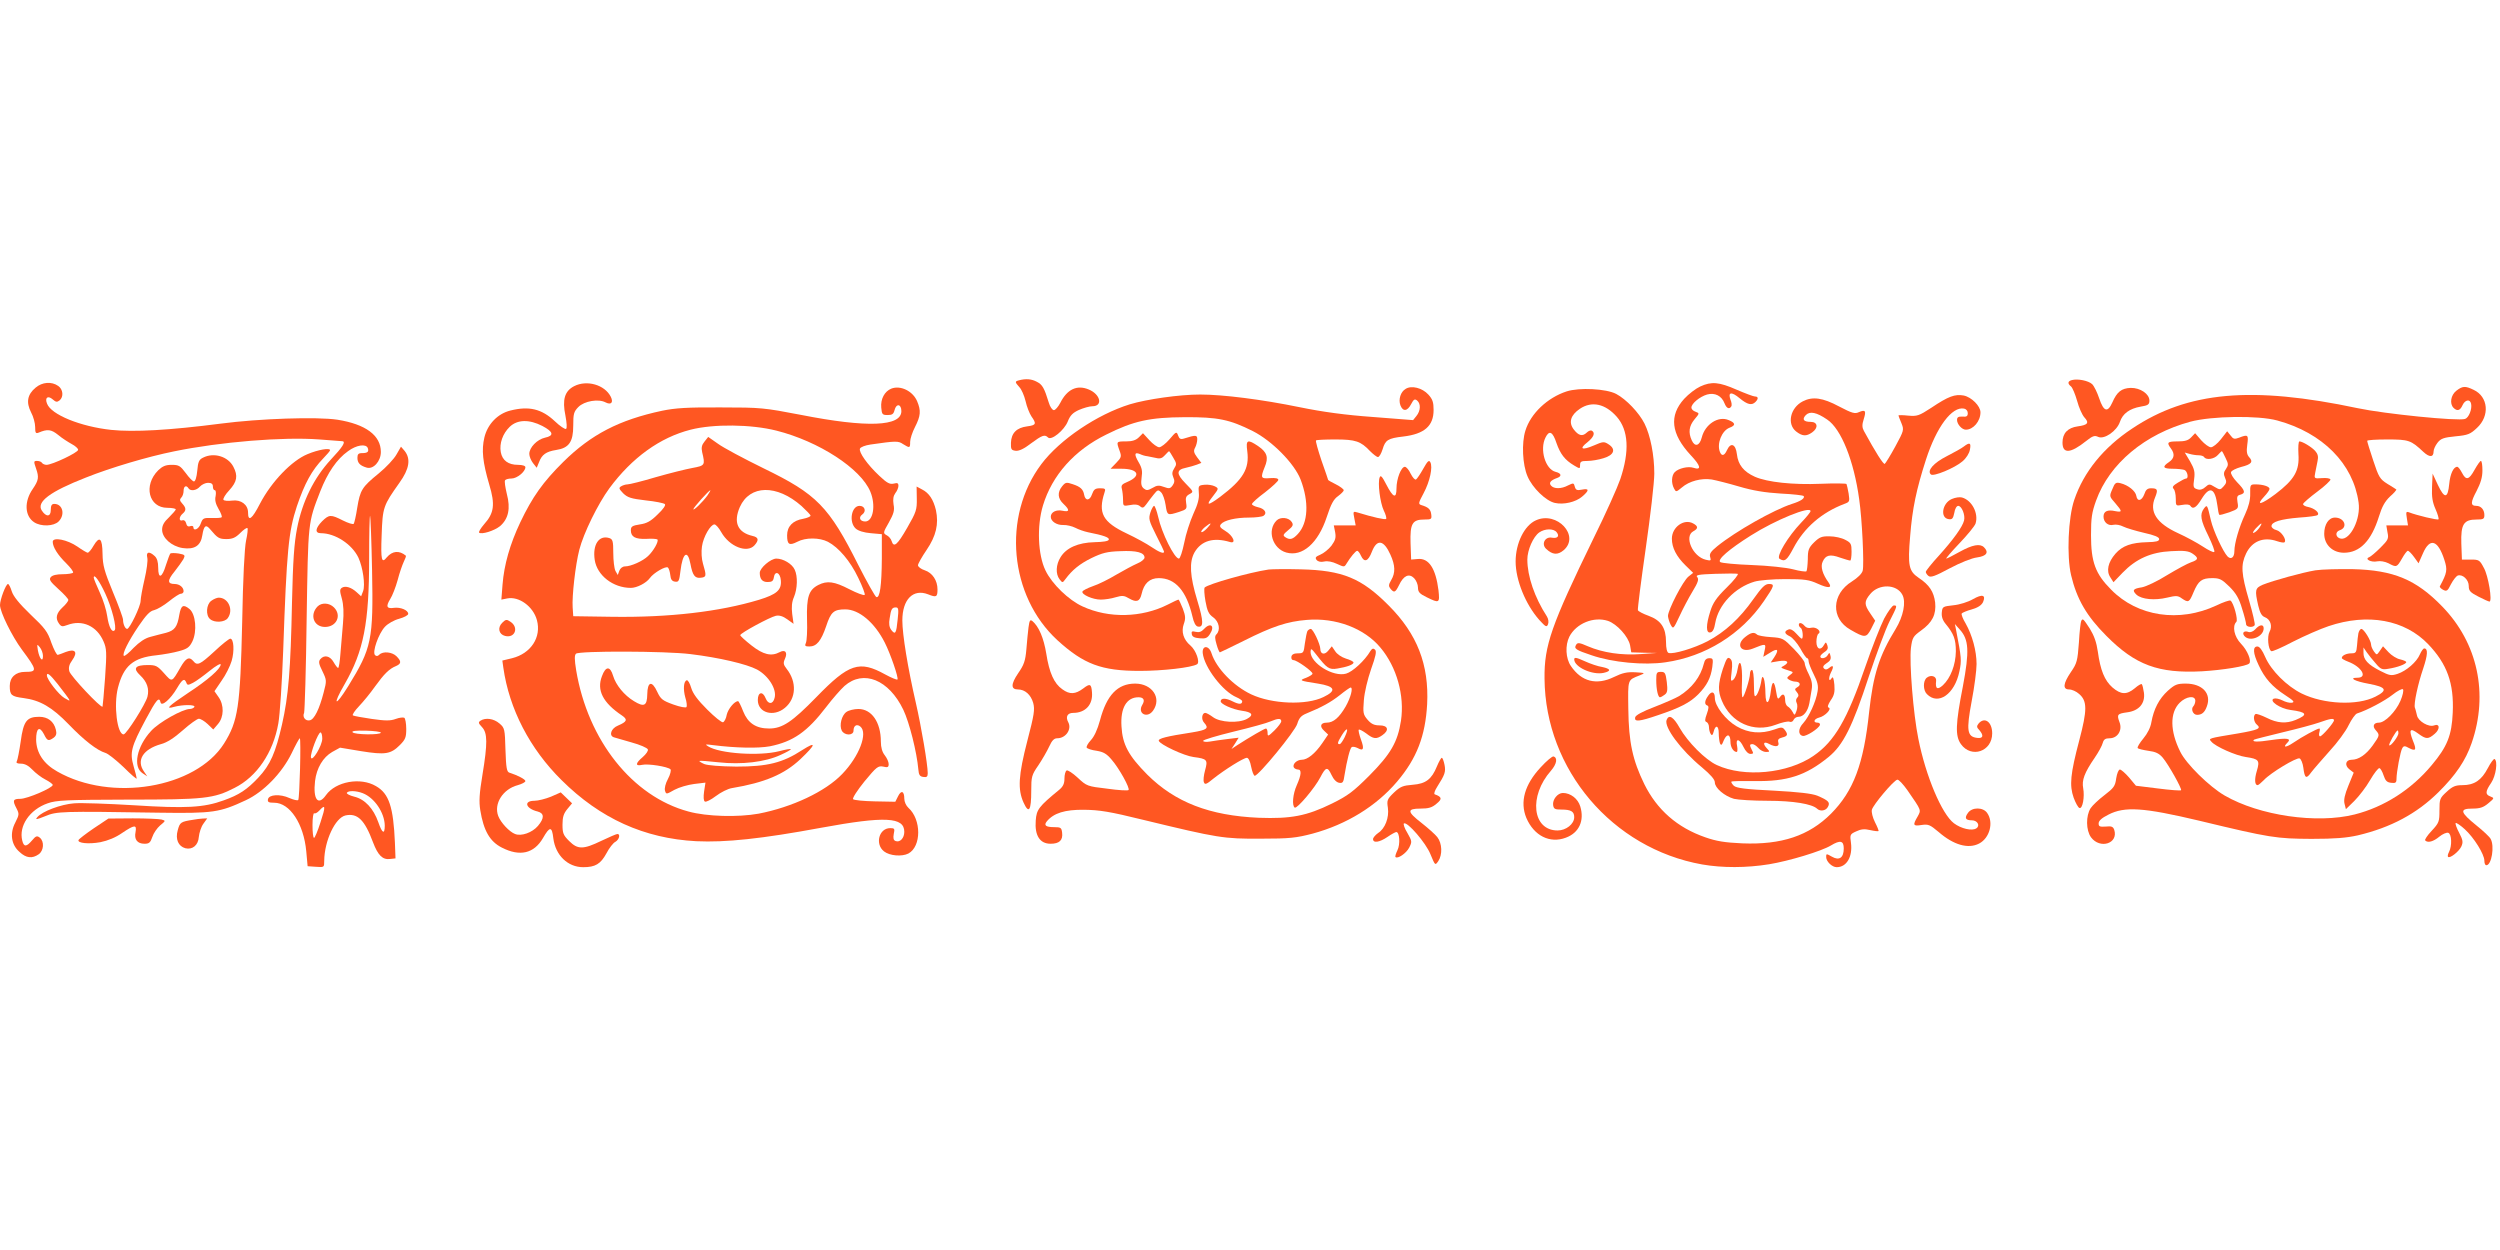 <?xml version="1.0" standalone="no"?>
<!DOCTYPE svg PUBLIC "-//W3C//DTD SVG 20010904//EN"
 "http://www.w3.org/TR/2001/REC-SVG-20010904/DTD/svg10.dtd">
<svg version="1.0" xmlns="http://www.w3.org/2000/svg"
 width="1280pt" height="640pt" viewBox="0 0 1280 640"
 preserveAspectRatio="xMidYMid meet">
<g transform="translate(0,640) scale(0.1,-0.1)"
fill="#ff5722" stroke="none">
<path d="M5218 4453 c-23 -6 -22 -9 1 -35 11 -11 25 -43 32 -72 6 -28 20 -63
30 -78 27 -38 24 -45 -22 -51 -54 -7 -81 -34 -83 -84 -1 -34 2 -38 24 -41 17
-2 43 10 79 38 57 42 70 47 87 30 17 -17 83 37 101 82 12 31 26 45 57 59 23
10 54 19 69 19 55 0 42 61 -19 86 -60 25 -110 1 -145 -68 -11 -21 -26 -38 -33
-38 -8 0 -20 17 -26 38 -23 75 -33 93 -61 107 -27 15 -57 17 -91 8z"/>
<path d="M10608 4454 c-22 -6 -23 -18 -4 -33 7 -6 21 -39 31 -74 9 -34 26 -72
37 -84 26 -28 18 -39 -34 -46 -51 -7 -78 -35 -78 -83 0 -59 41 -56 121 8 33
26 43 30 62 21 31 -14 95 30 111 77 14 42 49 68 106 78 38 6 45 11 45 31 0 34
-47 66 -96 65 -47 -2 -70 -20 -94 -75 -24 -53 -44 -47 -67 21 -10 30 -26 63
-36 73 -19 18 -74 29 -104 21z"/>
<path d="M182 4415 c-42 -35 -49 -75 -23 -126 12 -22 21 -56 21 -75 0 -31 3
-35 18 -29 45 19 64 17 100 -12 20 -17 52 -37 70 -47 17 -9 32 -22 32 -29 0
-14 -133 -77 -162 -77 -9 0 -20 5 -23 10 -3 6 -15 10 -25 10 -18 0 -18 -2 -5
-40 15 -43 13 -59 -17 -103 -45 -64 -42 -139 7 -171 35 -23 100 -21 125 4 35
35 21 90 -22 90 -13 0 -18 -8 -18 -31 0 -36 -24 -37 -46 -3 -29 44 42 97 226
169 128 51 317 107 451 134 239 49 559 75 744 61 61 -5 113 -9 118 -9 19 -2 2
-29 -59 -94 -87 -94 -146 -214 -173 -352 -15 -77 -21 -164 -26 -380 -7 -346
-18 -478 -51 -624 -33 -145 -60 -207 -121 -272 -58 -62 -99 -89 -178 -117
-102 -37 -193 -42 -458 -25 -133 8 -271 13 -307 10 -68 -5 -164 -41 -189 -71
-12 -14 -5 -13 40 5 60 25 78 26 584 18 276 -4 309 1 444 64 90 42 184 138
234 240 20 42 39 77 42 77 7 0 -1 -309 -8 -316 -4 -4 -24 1 -45 10 -48 22
-105 18 -110 -6 -3 -15 4 -18 32 -18 80 0 151 -108 164 -248 l7 -77 43 -3 c42
-3 42 -3 42 30 1 103 56 221 109 233 61 13 98 -22 141 -138 25 -66 49 -90 87
-85 l28 3 -3 80 c-8 183 -30 252 -97 290 -79 47 -206 24 -256 -46 -40 -57 -67
-23 -56 72 8 67 41 122 88 149 l40 22 108 -18 c124 -20 152 -15 198 31 29 29
33 40 33 83 0 28 -5 54 -10 57 -6 3 -25 1 -44 -6 -27 -10 -52 -10 -122 0 -48
7 -92 15 -97 18 -5 3 9 24 31 47 21 22 59 68 82 101 47 65 73 91 108 105 27
12 28 24 2 50 -22 22 -69 27 -88 8 -8 -8 -15 -9 -22 -2 -15 15 18 110 51 145
15 16 46 34 73 41 25 7 46 18 46 25 0 19 -39 35 -72 31 -38 -6 -44 6 -20 45
11 17 28 61 38 97 9 36 24 78 31 93 8 16 13 30 11 32 -34 28 -69 25 -98 -9
-26 -33 -31 -14 -26 113 5 144 8 152 91 269 51 71 59 122 27 163 l-19 22 -23
-40 c-12 -22 -53 -66 -91 -97 -86 -70 -95 -85 -110 -176 -6 -41 -15 -78 -18
-82 -4 -4 -29 4 -55 17 -63 32 -71 31 -107 -4 -35 -36 -38 -61 -6 -61 73 0
159 -56 192 -125 23 -50 36 -140 24 -172 l-10 -26 -22 20 c-28 26 -58 35 -76
24 -12 -8 -12 -16 -1 -55 9 -32 11 -73 6 -129 -4 -45 -10 -115 -13 -154 -3
-40 -8 -73 -12 -73 -3 0 -14 14 -23 30 -18 32 -48 39 -68 15 -10 -12 -8 -24
11 -62 22 -46 22 -48 6 -109 -22 -85 -48 -138 -71 -142 -22 -5 -39 17 -29 38
3 8 10 224 13 480 8 504 6 490 70 655 37 94 84 164 142 205 43 32 92 39 101
16 7 -19 -1 -26 -30 -26 -18 0 -23 -6 -23 -24 0 -26 13 -40 47 -50 34 -11 73
32 73 80 0 85 -78 142 -222 165 -105 16 -400 6 -598 -20 -263 -34 -445 -44
-561 -32 -157 17 -307 78 -328 134 -13 31 4 44 29 22 16 -14 22 -15 35 -5 22
18 18 57 -7 74 -34 24 -82 20 -116 -9z m1723 -936 c7 -356 -2 -397 -122 -592
-68 -110 -83 -101 -18 11 97 169 125 312 125 642 0 123 2 221 5 219 2 -3 7
-129 10 -280z m45 -830 c0 -13 -138 -11 -145 2 -5 7 18 9 69 8 42 -1 76 -6 76
-10z m-300 -31 c0 -35 -53 -123 -58 -96 -4 20 37 128 49 128 5 0 9 -14 9 -32z
m207 -279 c60 -23 112 -100 113 -166 0 -47 -13 -41 -33 17 -25 71 -69 118
-123 131 -24 6 -41 15 -38 20 7 12 47 11 81 -2z m-216 -149 c-14 -44 -29 -80
-33 -80 -5 0 -8 30 -8 66 0 36 4 63 9 60 4 -3 16 3 26 14 32 35 33 22 6 -60z"/>
<path d="M2940 4423 c-49 -25 -62 -69 -45 -151 7 -38 9 -65 3 -68 -5 -3 -31
14 -57 39 -68 64 -133 79 -228 55 -65 -16 -117 -70 -133 -138 -15 -64 -9 -125
25 -241 31 -103 25 -146 -27 -204 -17 -20 -28 -38 -25 -42 12 -11 77 9 107 33
43 37 55 90 35 165 -8 34 -13 65 -9 70 3 5 18 9 33 9 28 0 71 35 71 58 0 7
-15 12 -38 12 -49 0 -80 22 -88 65 -8 45 10 95 46 130 39 37 99 39 167 4 57
-30 61 -50 13 -60 -40 -9 -80 -50 -80 -83 0 -13 9 -34 19 -47 l19 -24 12 29
c14 38 36 54 87 62 66 10 88 41 88 125 0 61 3 71 26 95 31 31 103 43 139 24
29 -15 42 -1 27 29 -31 61 -122 87 -187 54z"/>
<path d="M8705 4421 c-22 -10 -59 -38 -82 -63 -78 -86 -68 -179 33 -288 53
-56 57 -79 14 -65 -27 9 -76 -3 -95 -22 -17 -17 -19 -56 -4 -84 10 -19 11 -19
40 5 38 33 100 49 153 41 22 -4 86 -20 140 -36 71 -21 132 -31 213 -36 63 -3
116 -9 118 -13 7 -11 -15 -26 -60 -40 -93 -30 -288 -140 -383 -217 -33 -27
-41 -39 -36 -55 6 -19 3 -20 -22 -14 -68 16 -113 120 -64 146 26 14 25 26 -1
40 -47 26 -109 -19 -109 -78 0 -46 23 -91 70 -137 l39 -38 -24 -19 c-28 -22
-105 -171 -105 -202 1 -11 7 -32 14 -45 13 -23 14 -22 45 44 17 37 47 94 67
127 28 46 33 62 24 73 -10 11 5 14 92 17 57 2 108 2 115 0 6 -2 -19 -34 -56
-70 -53 -52 -71 -79 -84 -121 -23 -71 -23 -114 0 -109 12 2 20 17 25 48 16 93
100 182 201 212 24 7 93 13 157 13 100 0 122 -3 168 -24 55 -25 75 -22 54 7
-31 43 -42 81 -30 106 15 34 37 40 89 21 24 -8 47 -15 52 -15 4 0 7 20 7 45 0
40 -3 46 -32 61 -18 10 -54 18 -80 18 -41 1 -52 -4 -80 -31 -28 -28 -32 -39
-32 -87 -1 -30 -4 -57 -7 -61 -4 -3 -35 1 -68 10 -35 9 -128 19 -211 22 -82 3
-155 10 -162 15 -18 12 45 66 156 136 126 80 306 153 306 125 0 -5 -22 -32
-48 -59 -67 -70 -129 -173 -111 -185 27 -17 38 -8 71 54 55 105 145 183 261
227 27 10 28 12 22 53 -4 23 -9 45 -11 49 -2 3 -62 4 -132 1 -142 -6 -273 8
-337 36 -58 26 -86 62 -92 115 -6 53 -32 63 -51 21 -13 -29 -27 -32 -36 -9
-17 43 10 109 49 124 33 12 31 25 -4 39 -53 23 -121 -21 -138 -89 -11 -43 -35
-50 -51 -15 -19 41 -14 74 14 108 26 31 26 31 5 39 -12 4 -21 13 -21 21 0 21
43 56 80 67 40 11 75 -6 90 -46 10 -25 24 -31 34 -15 4 5 2 21 -4 35 -14 39 5
42 47 7 40 -33 62 -38 81 -19 16 16 15 28 -3 28 -7 0 -50 16 -94 35 -89 39
-128 43 -186 16z"/>
<path d="M4563 4410 c-34 -14 -55 -53 -51 -97 3 -35 6 -38 33 -38 23 0 30 5
35 25 9 36 35 32 35 -5 0 -79 -175 -86 -515 -19 -188 36 -203 38 -410 38 -171
1 -232 -3 -300 -17 -220 -47 -363 -121 -506 -262 -104 -103 -158 -179 -220
-309 -53 -112 -83 -217 -91 -319 l-6 -77 30 6 c60 12 133 -41 152 -111 24 -88
-31 -171 -127 -195 l-50 -12 5 -36 c30 -212 136 -416 298 -576 198 -197 424
-299 690 -313 149 -7 333 12 640 69 327 60 425 55 425 -21 0 -32 -22 -56 -45
-47 -10 4 -13 14 -9 36 6 27 4 30 -18 30 -58 0 -79 -82 -32 -119 29 -23 92
-28 125 -11 67 36 67 174 0 234 -12 11 -21 31 -21 47 0 39 -16 45 -32 12 l-14
-28 -104 2 c-57 1 -107 6 -112 11 -5 5 21 45 58 91 62 75 70 81 96 76 23 -6
28 -3 28 13 0 11 -9 31 -20 45 -13 16 -20 40 -20 70 0 99 -47 167 -115 167
-22 0 -50 -7 -61 -15 -25 -17 -38 -69 -24 -96 14 -26 60 -26 60 0 0 26 17 36
35 21 40 -33 -6 -153 -93 -243 -86 -90 -257 -170 -428 -203 -105 -19 -265 -15
-359 11 -287 77 -515 364 -575 723 -9 56 -9 77 -1 85 15 15 459 14 586 -2 148
-18 288 -51 341 -79 59 -32 102 -101 90 -145 -8 -34 -33 -35 -46 -2 -15 38
-40 32 -40 -9 0 -66 81 -89 139 -40 58 48 61 133 9 199 -17 22 -19 30 -9 52
15 33 1 49 -27 34 -43 -23 -84 -13 -144 34 -32 25 -58 49 -58 53 1 11 151 92
182 99 18 4 37 -2 59 -18 l32 -23 -7 51 c-4 35 -2 61 9 86 18 43 20 106 4 140
-13 30 -59 57 -94 57 -29 0 -85 -48 -85 -73 0 -32 13 -47 40 -47 22 0 29 5 32
23 5 37 33 27 36 -15 4 -49 -21 -71 -112 -99 -202 -61 -459 -91 -751 -87
l-200 3 -3 45 c-4 57 14 217 34 295 22 86 96 236 154 315 116 157 259 260 416
300 117 30 310 28 440 -5 217 -55 431 -194 480 -312 29 -69 15 -153 -26 -153
-27 0 -36 21 -15 36 22 16 13 44 -14 44 -42 0 -56 -83 -20 -116 13 -12 42 -21
78 -24 l56 -5 0 -125 c-1 -138 -10 -203 -28 -197 -6 2 -47 75 -92 163 -151
301 -213 364 -485 496 -102 50 -207 106 -234 126 l-50 35 -19 -24 c-14 -17
-17 -31 -12 -54 16 -67 15 -69 -50 -81 -33 -6 -117 -27 -187 -47 -70 -21 -135
-37 -145 -37 -10 0 -25 -5 -33 -10 -13 -8 -11 -13 11 -36 23 -22 40 -27 115
-36 49 -5 93 -14 98 -19 6 -5 -8 -26 -37 -53 -35 -35 -56 -46 -91 -51 -39 -6
-46 -11 -46 -30 0 -34 23 -46 79 -44 28 2 53 0 57 -3 8 -9 -20 -59 -48 -85
-27 -26 -88 -53 -118 -53 -12 0 -24 -9 -29 -22 l-8 -22 -12 21 c-6 12 -11 53
-11 92 0 61 -3 70 -20 76 -53 17 -87 -33 -75 -112 12 -79 94 -143 185 -143 31
0 79 25 97 50 19 27 83 64 93 54 5 -5 10 -22 12 -39 2 -22 9 -31 24 -33 19 -3
22 3 28 55 11 93 37 111 51 36 11 -59 23 -75 53 -71 29 3 30 9 11 73 -7 24 -9
59 -5 87 7 50 44 113 64 113 7 0 23 -18 35 -40 42 -74 132 -109 170 -67 24 27
21 41 -10 48 -77 18 -99 70 -65 148 51 114 189 117 316 5 25 -23 46 -45 46
-49 0 -5 -17 -12 -37 -16 -54 -9 -83 -39 -83 -85 0 -47 11 -54 52 -33 43 23
114 22 157 0 55 -29 114 -98 155 -184 22 -45 37 -85 33 -88 -4 -4 -39 9 -78
29 -77 40 -114 45 -159 22 -49 -25 -61 -61 -58 -177 2 -57 -1 -111 -6 -120 -7
-15 -3 -18 18 -18 37 0 60 28 86 104 24 73 39 86 98 86 70 0 150 -67 202 -170
29 -57 72 -182 65 -189 -3 -3 -32 9 -63 26 -132 73 -185 56 -352 -116 -124
-127 -174 -161 -242 -161 -68 0 -109 28 -133 88 -11 29 -23 52 -26 52 -19 0
-51 -40 -58 -69 -3 -19 -12 -36 -19 -39 -7 -2 -43 27 -81 65 -49 49 -73 81
-82 111 -7 24 -17 41 -23 39 -16 -5 -19 -46 -7 -89 7 -21 9 -43 6 -48 -3 -5
-32 0 -68 13 -55 20 -64 27 -82 65 -27 59 -50 53 -51 -13 -1 -59 -16 -67 -68
-35 -50 30 -93 83 -107 130 -15 51 -38 50 -57 -2 -28 -72 5 -136 102 -201 31
-21 27 -32 -20 -52 -35 -14 -48 -51 -21 -60 6 -2 47 -14 90 -26 44 -12 81 -28
84 -36 3 -7 -9 -24 -26 -39 -38 -32 -40 -48 -3 -40 30 7 131 -9 145 -23 4 -4
-1 -27 -13 -49 -13 -24 -19 -49 -15 -61 6 -19 7 -18 48 5 24 13 69 26 101 30
l58 7 -7 -45 c-4 -28 -3 -48 4 -52 5 -4 31 9 56 28 25 19 62 38 83 41 167 28
267 70 350 148 80 76 84 94 10 47 -101 -66 -179 -85 -338 -85 -84 1 -146 6
-164 13 -16 7 -27 14 -25 16 2 2 46 -1 98 -7 118 -13 239 1 318 38 31 14 54
27 52 29 -2 3 -29 -2 -59 -10 -102 -26 -305 -13 -365 25 -17 11 -14 11 25 6
119 -15 232 -17 292 -6 119 24 191 74 288 201 32 42 74 90 94 108 97 85 227
32 301 -122 31 -65 69 -216 77 -306 2 -28 8 -36 26 -38 17 -3 22 2 22 19 0 45
-33 239 -61 361 -41 178 -69 349 -69 421 0 108 55 164 132 134 42 -17 48 -14
48 25 0 46 -26 85 -65 98 -19 6 -35 18 -35 26 0 7 20 43 44 78 49 72 63 133
48 204 -13 54 -35 88 -71 106 l-28 15 1 -62 c1 -57 -3 -69 -49 -149 -51 -89
-69 -104 -80 -68 -3 11 -15 25 -26 30 -18 10 -18 13 12 65 25 45 30 62 24 92
-4 27 -1 44 9 58 9 11 16 28 16 38 0 13 -5 16 -24 11 -20 -5 -35 3 -74 40 -61
57 -106 121 -99 139 3 8 27 17 54 21 132 19 142 19 167 2 34 -21 36 -21 36 12
0 15 11 49 25 76 29 57 31 83 11 131 -22 53 -86 84 -133 65z m-941 -547 c-24
-33 -72 -80 -72 -70 0 8 80 97 87 97 2 0 -5 -12 -15 -27z m974 -635 c-7 -72
-12 -80 -33 -53 -10 14 -13 32 -8 59 7 48 12 56 32 56 13 0 15 -9 9 -62z"/>
<path d="M7197 4409 c-26 -15 -38 -54 -27 -84 13 -34 36 -31 55 6 13 25 19 28
31 18 19 -16 18 -52 -4 -79 l-17 -21 -205 16 c-141 10 -258 26 -375 50 -195
40 -394 65 -510 65 -107 0 -274 -24 -360 -50 -168 -52 -359 -181 -453 -306
-202 -268 -164 -676 82 -902 135 -123 226 -157 421 -157 119 0 266 17 294 34
16 10 -5 71 -34 96 -36 30 -48 71 -34 110 10 28 9 41 -5 79 -10 25 -20 46 -22
46 -3 0 -27 -11 -54 -25 -134 -68 -303 -72 -437 -10 -71 32 -157 115 -190 184
-39 80 -45 227 -13 333 47 155 161 283 324 363 140 70 223 88 401 89 171 1
231 -12 349 -71 99 -50 213 -166 245 -248 44 -115 39 -222 -14 -279 -26 -28
-41 -32 -65 -16 -13 9 -10 14 15 35 25 20 28 28 19 42 -15 24 -58 28 -78 8
-50 -50 -21 -144 50 -164 82 -23 163 48 207 182 22 67 35 91 58 107 16 12 29
25 29 30 0 5 -18 19 -40 30 -22 11 -40 21 -40 23 0 1 -15 46 -34 99 -18 54
-31 100 -28 103 3 3 48 5 99 5 103 0 130 -9 177 -59 17 -17 35 -31 41 -31 7 0
17 18 24 40 14 47 27 56 106 65 108 13 155 54 155 136 0 39 -5 55 -27 79 -31
34 -86 48 -116 29z"/>
<path d="M12576 4399 c-28 -22 -35 -66 -14 -87 19 -19 34 -14 46 13 13 29 39
33 44 8 6 -28 -12 -72 -31 -78 -37 -12 -413 26 -549 55 -543 115 -871 86
-1155 -104 -147 -97 -249 -223 -297 -366 -31 -91 -39 -287 -16 -385 29 -122
79 -209 181 -311 148 -149 266 -193 490 -181 104 6 228 26 241 40 13 13 -9 67
-42 101 -35 36 -46 90 -24 112 10 10 -14 99 -30 109 -4 3 -37 -8 -72 -25 -190
-89 -404 -57 -539 81 -81 81 -103 142 -103 279 0 88 4 116 26 177 68 189 250
341 483 404 108 29 347 33 445 6 232 -63 389 -222 416 -420 12 -83 -42 -192
-90 -185 -27 4 -33 34 -7 43 44 14 25 65 -24 65 -32 0 -55 -35 -55 -83 0 -56
43 -97 101 -97 81 0 140 60 179 185 16 52 31 78 57 103 20 17 34 34 32 36 -2
2 -23 15 -46 29 -38 24 -44 34 -72 119 -17 51 -31 96 -31 101 0 4 46 7 103 7
110 0 121 -4 184 -63 32 -30 53 -29 53 2 0 10 9 30 20 44 17 22 32 27 92 33
64 6 76 11 110 43 67 62 58 160 -17 195 -43 21 -57 20 -89 -5z"/>
<path d="M8021 4396 c-98 -32 -184 -113 -211 -201 -20 -63 -15 -174 11 -234
25 -59 94 -126 140 -136 45 -10 106 4 139 32 38 32 38 44 -1 36 -25 -5 -31 -2
-36 15 -5 20 -7 20 -34 7 -35 -19 -73 -19 -88 -1 -12 14 -2 27 32 39 25 9 21
24 -8 31 -53 13 -83 115 -52 176 19 39 37 30 56 -28 20 -57 43 -87 90 -115 30
-18 31 -18 31 2 0 18 6 21 38 21 20 0 57 6 82 14 54 16 65 46 26 71 -23 15
-28 15 -76 -6 -61 -26 -77 -18 -32 17 32 26 41 48 22 59 -6 3 -17 -1 -26 -10
-22 -21 -42 -16 -67 17 -27 36 -15 73 32 105 61 41 130 26 189 -41 60 -69 66
-176 18 -319 -14 -41 -75 -178 -137 -303 -217 -446 -253 -549 -251 -719 4
-465 347 -869 807 -951 103 -18 226 -18 343 1 103 17 268 67 316 96 48 29 66
25 66 -15 0 -48 -23 -64 -61 -42 -28 16 -29 16 -29 -2 0 -23 30 -52 54 -52 51
0 82 54 73 124 -6 42 -5 45 26 59 25 12 43 14 72 7 22 -5 41 -7 43 -5 2 1 -6
22 -18 45 -12 24 -19 52 -16 64 6 25 111 150 130 154 7 2 30 -23 52 -54 73
-106 71 -100 52 -135 -26 -44 -23 -50 20 -43 35 5 43 2 88 -36 76 -66 151 -88
207 -59 54 28 76 108 41 157 -21 30 -77 30 -98 0 -19 -26 -13 -38 20 -38 28 0
44 -27 23 -41 -22 -15 -78 -2 -115 26 -62 47 -144 241 -182 432 -26 127 -47
389 -38 466 7 52 11 59 51 88 59 42 79 83 73 144 -7 55 -29 90 -85 127 -50 34
-56 62 -43 213 11 141 32 240 81 392 54 167 133 273 195 261 11 -2 19 -12 19
-23 0 -16 -6 -20 -27 -18 -21 1 -28 -3 -28 -17 0 -22 25 -50 45 -50 38 0 75
43 75 89 0 32 -46 78 -86 86 -45 8 -78 -4 -166 -63 -63 -41 -72 -44 -118 -40
-27 3 -50 3 -50 1 0 -2 7 -20 15 -39 14 -35 14 -37 -31 -120 -25 -46 -50 -86
-54 -89 -7 -4 -47 59 -107 169 -9 17 -10 31 -1 59 14 44 9 51 -24 37 -21 -10
-35 -6 -102 29 -84 45 -136 52 -186 26 -64 -33 -82 -116 -34 -154 32 -25 52
-26 82 -5 33 23 29 54 -7 54 -37 0 -46 13 -25 35 21 21 55 14 109 -23 72 -48
137 -211 164 -408 15 -102 26 -334 18 -366 -4 -15 -25 -36 -55 -55 -105 -65
-109 -190 -8 -247 74 -43 82 -42 106 4 l21 42 -25 37 c-32 46 -32 62 0 100 44
53 135 51 164 -4 20 -37 5 -111 -34 -175 -85 -138 -115 -234 -136 -425 -28
-267 -80 -405 -195 -521 -113 -113 -253 -160 -454 -152 -90 4 -133 11 -190 31
-144 50 -247 141 -312 272 -60 123 -80 215 -82 384 -2 156 -5 148 58 173 30
12 30 13 -23 16 -41 2 -65 -3 -108 -24 -90 -44 -167 -24 -221 56 -27 39 -30
106 -8 150 35 68 125 105 198 81 46 -16 104 -80 113 -125 l6 -36 67 -2 66 -1
-85 -6 c-98 -7 -193 7 -270 40 -43 19 -53 20 -60 8 -13 -20 -2 -27 79 -54 107
-37 270 -52 378 -36 204 29 388 143 504 313 54 79 57 88 26 88 -20 0 -36 -16
-80 -78 -69 -98 -145 -168 -234 -215 -69 -36 -176 -68 -200 -60 -8 3 -13 24
-13 56 0 73 -26 111 -89 134 -28 10 -53 23 -55 29 -2 6 16 148 40 315 24 167
44 340 44 384 0 95 -20 196 -50 256 -28 56 -94 125 -145 152 -51 27 -189 34
-254 13z"/>
<path d="M5988 4151 c-19 -22 -43 -41 -53 -41 -9 0 -32 16 -50 36 l-33 36 -21
-21 c-15 -15 -34 -21 -66 -21 -50 0 -50 0 -33 -47 11 -30 10 -35 -17 -63 l-29
-30 56 0 c86 0 103 -36 31 -67 -29 -12 -34 -18 -29 -36 3 -12 6 -37 6 -56 0
-33 1 -33 36 -27 23 5 41 3 51 -6 13 -11 18 -9 32 10 9 13 26 35 38 50 20 25
23 26 38 11 9 -9 19 -38 23 -65 8 -54 9 -54 69 -35 39 13 41 15 36 46 -4 27
-1 35 17 45 22 12 22 12 -20 55 -48 49 -48 70 2 80 18 4 43 11 56 16 l23 9
-22 29 c-17 23 -19 33 -10 49 6 11 11 31 11 43 0 22 -7 23 -67 4 -18 -6 -25
-2 -31 15 -8 22 -10 21 -44 -19z m19 -94 c18 -30 18 -35 5 -55 -11 -17 -12
-28 -5 -45 8 -17 7 -28 -3 -42 -12 -17 -18 -18 -45 -8 -24 9 -35 9 -58 -5 -25
-14 -31 -14 -45 -3 -13 11 -15 24 -11 56 5 32 2 49 -15 78 -24 41 -22 54 7 42
10 -5 27 -10 38 -11 11 -2 31 -6 45 -9 19 -5 31 -1 44 14 11 12 20 21 22 21 1
0 11 -15 21 -33z"/>
<path d="M11371 4151 c-18 -23 -41 -41 -51 -41 -10 0 -32 16 -50 36 l-31 36
-20 -21 c-15 -16 -32 -21 -69 -21 -53 0 -58 -5 -35 -36 21 -28 18 -51 -10 -70
-36 -24 -31 -34 19 -34 24 0 51 -3 60 -6 16 -6 23 -44 9 -44 -5 0 -23 -9 -42
-21 -25 -15 -31 -23 -22 -32 6 -6 11 -28 11 -49 0 -39 0 -39 34 -33 20 4 36 2
40 -4 13 -21 31 -11 58 34 42 69 69 57 81 -33 3 -24 7 -46 10 -48 2 -2 25 4
51 13 46 17 48 19 42 52 -4 27 -2 34 14 38 29 8 25 22 -16 64 -21 22 -34 44
-31 52 3 8 26 19 51 26 53 13 64 26 42 50 -12 13 -15 29 -10 64 7 51 4 54 -42
36 -24 -9 -30 -7 -44 12 l-17 21 -32 -41z m24 -96 c15 -30 15 -36 2 -56 -12
-16 -13 -27 -5 -45 9 -19 8 -28 -7 -44 -17 -19 -19 -19 -46 -3 -26 16 -29 16
-48 -1 -13 -12 -27 -16 -41 -11 -20 6 -22 12 -16 52 5 37 1 52 -21 91 l-27 45
25 -7 c13 -4 34 -7 46 -7 12 0 25 -4 28 -9 10 -17 51 -11 70 10 10 11 19 20
21 20 2 0 10 -16 19 -35z"/>
<path d="M6386 4090 c12 -90 -21 -145 -139 -234 -63 -47 -76 -46 -37 3 30 39
31 40 10 51 -12 6 -35 10 -53 8 -31 -3 -32 -5 -29 -42 3 -27 -5 -58 -28 -107
-17 -38 -39 -105 -47 -149 -9 -44 -21 -80 -27 -80 -23 0 -88 131 -106 213 -7
31 -17 57 -21 57 -4 0 -13 -15 -19 -34 -10 -32 -8 -41 29 -115 23 -44 41 -83
41 -86 0 -12 -24 -3 -64 24 -23 16 -81 48 -128 70 -122 58 -147 104 -113 209
7 19 4 22 -23 22 -25 0 -32 -6 -41 -31 -11 -33 -34 -35 -40 -3 -5 29 -19 42
-59 55 -32 11 -37 10 -54 -11 -25 -31 -23 -62 7 -90 33 -31 32 -43 -5 -35 -32
7 -60 -7 -60 -31 0 -23 30 -43 63 -42 18 1 46 -6 62 -14 17 -9 46 -19 65 -23
81 -16 111 -27 107 -38 -2 -8 -29 -12 -73 -13 -84 -2 -145 -29 -174 -77 -24
-38 -26 -86 -5 -113 15 -19 15 -19 30 1 35 47 73 78 134 108 54 26 80 33 147
35 84 4 124 -7 124 -33 0 -8 -17 -22 -37 -30 -21 -9 -69 -35 -107 -57 -38 -23
-92 -50 -120 -59 -28 -10 -52 -22 -54 -28 -5 -15 53 -41 94 -41 20 0 54 5 76
12 34 10 44 9 69 -6 38 -22 55 -16 64 23 12 54 41 81 88 81 84 0 141 -64 172
-195 7 -33 17 -51 28 -53 30 -6 30 26 -3 134 -38 125 -42 196 -14 246 35 60
97 78 181 53 35 -11 17 33 -24 57 -26 16 -31 23 -22 34 16 20 75 34 144 34 33
0 66 4 74 9 21 14 6 37 -28 44 -17 4 -31 11 -31 16 0 6 30 33 68 61 37 29 67
57 67 63 0 8 -15 11 -42 9 -48 -4 -50 1 -28 56 21 49 13 76 -32 107 -56 38
-65 34 -57 -25z m-206 -395 c-13 -14 -26 -22 -29 -19 -3 3 5 14 18 25 33 27
39 24 11 -6z"/>
<path d="M11768 4075 c6 -85 -21 -131 -117 -204 -73 -55 -105 -63 -58 -13 15
16 27 33 27 39 0 12 -33 23 -72 23 -26 0 -28 -2 -27 -47 1 -32 -8 -67 -26
-106 -31 -66 -55 -149 -55 -189 0 -32 -17 -45 -35 -27 -23 24 -73 132 -85 184
-19 82 -19 83 -36 61 -22 -30 -17 -59 23 -140 20 -42 34 -78 30 -82 -4 -4 -30
9 -59 28 -29 19 -86 50 -126 68 -111 51 -149 110 -118 183 16 40 13 47 -21 47
-18 0 -27 -8 -34 -30 -13 -35 -36 -40 -41 -9 -4 25 -41 55 -81 65 -24 6 -29 2
-42 -31 -16 -36 -15 -37 15 -71 37 -43 37 -48 0 -41 -40 9 -60 -1 -60 -28 0
-29 24 -49 51 -42 12 3 35 -1 50 -9 16 -8 64 -22 106 -32 54 -12 78 -22 78
-32 0 -11 -15 -15 -61 -16 -81 -2 -127 -18 -163 -59 -38 -44 -48 -88 -26 -121
l16 -25 47 49 c69 71 145 105 248 110 66 4 89 1 109 -12 33 -22 32 -32 -7 -45
-18 -6 -73 -36 -123 -66 -49 -31 -107 -58 -128 -62 -46 -7 -52 -15 -28 -38 27
-24 93 -30 156 -15 46 11 56 11 76 -4 34 -23 38 -21 60 32 25 59 42 72 96 72
38 0 49 -6 88 -44 33 -33 49 -60 64 -111 12 -37 21 -73 21 -81 0 -15 35 -19
44 -5 3 5 -10 62 -29 127 -40 137 -43 181 -15 240 31 64 90 87 159 63 18 -6
35 -9 38 -5 12 12 -17 56 -42 62 -14 3 -25 13 -25 20 0 22 46 36 142 44 48 3
91 9 94 13 12 11 -15 34 -47 41 -17 3 -29 10 -27 16 1 5 34 34 73 63 38 28 68
57 67 62 -2 6 -21 9 -44 7 -40 -3 -40 -2 -34 28 3 16 9 44 12 60 5 22 1 36
-12 51 -19 21 -66 49 -81 49 -5 0 -7 -29 -5 -65z m-200 -377 c-8 -12 -21 -24
-29 -26 -8 -3 -3 7 10 22 30 32 39 34 19 4z"/>
<path d="M10055 4114 c-11 -9 -51 -31 -88 -50 -67 -34 -102 -74 -81 -93 12
-13 123 33 162 67 19 16 35 41 38 60 7 35 -1 39 -31 16z"/>
<path d="M1575 4075 c-81 -33 -185 -141 -244 -254 -41 -80 -61 -94 -61 -45 0
40 -36 67 -81 61 -22 -3 -42 -1 -45 4 -3 6 10 28 30 49 40 44 45 74 21 120
-27 53 -100 75 -155 47 -21 -10 -26 -21 -30 -67 -3 -33 -10 -55 -17 -55 -6 0
-25 19 -42 43 -28 37 -35 42 -72 42 -31 0 -47 -7 -69 -28 -77 -77 -49 -192 47
-192 24 0 43 -4 43 -8 0 -4 -16 -22 -35 -41 -25 -23 -35 -41 -35 -63 0 -42 48
-85 105 -94 61 -9 93 12 101 66 8 50 18 57 41 29 37 -44 45 -49 83 -49 30 0
46 7 70 31 17 17 34 29 37 25 3 -3 0 -32 -7 -63 -8 -36 -16 -194 -20 -418 -10
-436 -21 -507 -93 -622 -145 -229 -578 -301 -854 -143 -71 40 -107 96 -108
163 0 59 17 72 40 28 17 -35 23 -37 50 -18 13 10 16 21 11 41 -10 42 -41 66
-85 66 -64 0 -81 -22 -95 -126 -7 -49 -16 -95 -20 -102 -5 -8 2 -12 22 -12 19
0 38 -10 58 -31 16 -17 46 -40 66 -50 21 -11 38 -23 38 -28 0 -15 -130 -71
-166 -71 -38 0 -41 -8 -19 -50 14 -27 13 -32 -6 -70 -30 -56 -22 -115 21 -152
34 -32 65 -35 98 -12 26 18 30 65 6 85 -14 11 -20 10 -40 -14 -29 -34 -42 -34
-50 -1 -19 75 38 159 130 191 45 16 93 18 411 19 392 0 439 5 546 60 114 57
198 181 224 330 8 43 19 212 25 374 18 514 27 607 70 738 40 118 77 185 135
245 19 20 35 38 35 42 0 13 -60 3 -115 -20z m-485 -166 c0 -11 4 -19 10 -19 5
0 7 -13 4 -30 -5 -20 0 -40 15 -66 12 -20 19 -39 16 -42 -3 -4 -26 -5 -51 -4
-42 1 -46 -1 -56 -28 -9 -29 -38 -42 -38 -19 0 6 -7 8 -16 5 -11 -4 -18 1 -21
15 -3 12 -11 18 -19 15 -19 -7 -18 18 1 34 19 16 19 29 -2 52 -13 14 -14 21
-5 30 7 7 12 22 12 35 0 24 14 31 25 13 10 -16 41 -12 59 9 9 10 28 19 41 19
18 0 25 -6 25 -19z"/>
<path d="M7287 4000 c-15 -27 -32 -52 -37 -55 -6 -3 -17 10 -27 29 -9 20 -23
36 -30 36 -19 0 -43 -61 -43 -111 0 -54 -17 -48 -52 20 -21 41 -29 50 -34 37
-11 -28 2 -130 21 -170 10 -20 15 -39 12 -43 -6 -5 -68 9 -146 33 -23 7 -24 6
-17 -29 l7 -37 -56 0 -56 0 7 -35 c5 -29 1 -41 -19 -69 -14 -18 -40 -39 -57
-46 -24 -10 -28 -15 -19 -27 8 -9 22 -12 39 -8 17 4 42 -1 65 -12 37 -17 38
-17 49 1 20 33 47 66 55 66 4 0 13 -11 19 -25 17 -37 37 -30 56 20 26 67 61
61 95 -15 25 -55 26 -93 4 -130 -14 -24 -14 -31 -4 -44 19 -23 25 -20 44 18
23 49 51 62 77 36 11 -11 20 -33 20 -48 0 -23 8 -32 45 -50 65 -32 67 -30 60
36 -14 111 -49 165 -105 160 l-35 -3 -3 84 c-3 100 9 121 70 121 37 0 39 2 36
26 -3 26 -14 37 -51 48 -16 5 -15 11 12 61 32 60 48 134 34 159 -7 12 -14 5
-36 -34z"/>
<path d="M12670 3995 c-29 -53 -44 -56 -65 -15 -9 17 -19 30 -24 30 -19 0 -36
-36 -41 -88 -7 -75 -24 -77 -58 -5 l-27 58 -3 -68 c-2 -51 2 -78 18 -114 11
-25 18 -49 15 -52 -5 -5 -110 20 -151 36 -15 5 -16 2 -11 -30 l6 -37 -56 0
-55 0 6 -36 c7 -32 3 -39 -36 -78 -24 -24 -50 -46 -58 -49 -25 -9 10 -28 42
-21 15 3 39 -1 57 -10 41 -22 43 -21 69 24 12 22 26 40 30 40 5 0 19 -14 32
-32 l23 -32 23 52 c35 80 76 68 109 -34 17 -52 14 -67 -23 -136 -2 -4 6 -12
17 -18 18 -9 23 -6 40 29 11 21 27 41 34 44 25 9 57 -21 57 -53 0 -25 7 -33
50 -55 27 -14 52 -25 56 -25 16 0 -6 134 -29 173 -21 40 -25 42 -67 42 l-45 0
-3 82 c-3 99 12 123 78 123 35 0 40 3 40 23 0 27 -17 47 -41 47 -31 0 -30 18
1 76 21 41 30 70 30 105 0 27 -3 49 -8 49 -4 0 -18 -20 -32 -45z"/>
<path d="M9993 3845 c-49 -21 -61 -97 -16 -103 18 -3 23 3 29 32 3 21 12 36
20 36 18 0 37 -47 30 -75 -8 -33 -56 -99 -129 -180 -37 -40 -67 -78 -67 -83 0
-5 6 -15 14 -21 11 -9 34 -1 108 39 55 29 114 53 141 56 49 7 61 26 35 52 -20
20 -59 13 -124 -23 -34 -19 -65 -35 -69 -35 -4 0 26 35 68 79 41 43 78 88 82
101 16 52 -19 119 -70 133 -11 3 -34 0 -52 -8z"/>
<path d="M7864 3736 c-59 -26 -104 -117 -104 -211 0 -95 51 -220 121 -299 33
-36 38 -39 45 -22 4 11 2 27 -6 40 -63 97 -100 206 -100 291 0 49 30 117 61
139 29 20 73 21 89 1 16 -20 5 -33 -24 -28 -35 7 -56 -32 -30 -57 33 -31 59
-33 90 -7 85 73 -34 202 -142 153z"/>
<path d="M270 3626 c0 -27 26 -68 69 -110 22 -22 38 -43 35 -48 -3 -4 -27 -8
-53 -8 -31 0 -53 -5 -61 -15 -10 -12 -4 -22 39 -61 28 -25 51 -50 51 -56 0 -5
-13 -23 -30 -38 -32 -30 -38 -56 -17 -84 11 -15 17 -15 42 -6 76 29 151 -5
185 -84 16 -37 17 -55 8 -186 -6 -80 -12 -147 -13 -148 -8 -9 -165 158 -170
181 -5 19 -1 35 15 57 30 42 15 60 -33 42 -17 -7 -36 -14 -41 -15 -6 -1 -20
27 -33 62 -19 57 -33 75 -107 145 -58 56 -88 93 -96 119 -6 20 -15 37 -19 37
-11 0 -41 -80 -41 -108 0 -35 61 -159 112 -228 79 -106 80 -114 16 -114 -48 0
-78 -28 -78 -72 0 -47 8 -54 70 -62 85 -11 146 -46 232 -135 79 -82 145 -133
188 -146 14 -4 55 -37 93 -73 37 -37 67 -63 67 -58 0 4 -7 33 -16 63 -20 70
-13 99 63 241 54 101 68 117 75 86 5 -24 51 16 84 72 28 47 38 53 48 29 5 -14
9 -14 34 -1 16 8 54 36 85 61 32 26 57 40 57 33 0 -22 -66 -80 -167 -146 -103
-69 -119 -85 -71 -71 44 12 111 12 103 -1 -3 -5 -14 -10 -23 -10 -37 0 -158
-68 -198 -112 -74 -80 -95 -184 -44 -217 l24 -16 -17 25 c-40 57 -5 114 87
140 31 8 68 32 112 71 37 33 74 59 82 59 9 0 29 -12 45 -27 l29 -28 24 28 c31
36 32 97 3 138 l-21 30 36 53 c21 29 44 75 52 102 15 51 11 114 -7 114 -6 0
-43 -29 -81 -65 -74 -68 -88 -75 -108 -50 -21 25 -38 17 -66 -32 -45 -78 -42
-77 -84 -30 -34 38 -42 42 -83 42 -66 0 -78 -17 -39 -53 35 -33 47 -69 37
-109 -9 -37 -107 -192 -122 -193 -33 -1 -52 150 -29 239 29 112 78 154 197
166 35 4 87 13 115 21 44 12 54 20 69 50 25 52 17 140 -15 166 -32 26 -43 19
-52 -30 -10 -62 -24 -80 -68 -92 -22 -5 -58 -15 -81 -21 -27 -7 -55 -26 -85
-56 -24 -26 -46 -44 -50 -41 -9 10 22 73 76 153 39 57 58 77 79 81 16 4 50 24
76 45 26 21 53 39 61 39 8 0 14 6 14 13 0 20 -21 37 -46 37 -37 0 -38 18 -1
63 18 23 39 52 46 64 10 20 9 23 -24 29 -20 3 -39 3 -43 0 -3 -4 -13 -30 -22
-58 -20 -67 -40 -75 -40 -15 0 30 -6 49 -18 60 -28 26 -45 22 -38 -8 4 -14 -3
-64 -14 -111 -11 -47 -20 -97 -20 -110 0 -28 -56 -144 -69 -144 -10 0 -21 24
-21 47 0 9 -23 73 -52 142 -44 107 -52 136 -53 195 -1 81 -15 94 -46 42 -11
-20 -25 -36 -30 -36 -4 0 -28 14 -52 31 -52 36 -127 51 -127 25z m269 -265
c34 -73 60 -176 48 -188 -14 -14 -30 17 -38 72 -4 30 -21 85 -38 121 -17 37
-31 71 -31 76 0 24 29 -16 59 -81z m-319 -320 c0 -35 -18 -14 -26 29 -5 33 -5
34 10 16 9 -11 16 -31 16 -45z m75 -143 c74 -96 73 -94 35 -72 -29 17 -90 95
-90 116 0 18 17 4 55 -44z"/>
<path d="M6495 3484 c-100 -15 -308 -74 -327 -92 -4 -4 -2 -36 4 -70 9 -51 17
-67 40 -83 30 -22 38 -65 16 -87 -9 -9 -8 -21 1 -52 6 -22 14 -40 17 -40 2 0
57 27 122 59 147 74 223 99 322 107 149 13 296 -43 378 -142 84 -100 124 -246
105 -374 -17 -110 -53 -171 -162 -281 -82 -82 -110 -103 -191 -143 -130 -64
-211 -79 -375 -73 -252 11 -428 79 -571 221 -96 97 -127 154 -132 247 -6 94
26 149 87 149 27 0 34 -15 20 -38 -28 -45 25 -73 55 -30 45 64 -5 138 -92 138
-90 0 -146 -59 -180 -188 -13 -48 -30 -84 -47 -102 -15 -16 -24 -33 -21 -38 3
-5 26 -13 51 -16 35 -6 51 -15 77 -46 39 -45 95 -147 86 -155 -3 -4 -53 -1
-109 7 -102 12 -105 13 -151 56 -26 24 -52 41 -57 37 -6 -3 -11 -22 -11 -41 0
-26 -7 -41 -26 -57 -106 -87 -117 -102 -121 -158 -6 -77 21 -119 76 -119 45 0
64 18 59 57 -3 25 -7 28 -40 28 -44 0 -55 9 -38 30 35 42 92 60 190 59 79 -1
131 -9 305 -52 384 -93 410 -97 600 -96 149 0 182 4 266 26 173 47 325 140
432 266 101 119 145 234 154 397 10 202 -51 359 -197 505 -139 140 -236 180
-450 185 -74 2 -148 1 -165 -1z"/>
<path d="M11855 3480 c-66 -11 -215 -52 -270 -74 -39 -17 -41 -27 -23 -106 9
-38 18 -54 34 -60 29 -11 40 -46 24 -75 -13 -24 -7 -90 9 -99 5 -3 55 19 112
49 57 29 139 65 181 79 201 68 391 33 511 -93 96 -101 132 -199 125 -350 -5
-116 -28 -174 -108 -269 -104 -125 -244 -214 -394 -252 -194 -49 -488 -6 -666
97 -79 46 -197 162 -227 224 -53 106 -54 200 -3 251 33 33 80 39 80 10 0 -10
-5 -23 -10 -28 -14 -14 -2 -44 19 -44 24 0 39 12 50 43 25 66 -23 117 -108
117 -45 0 -56 -5 -92 -37 -45 -41 -72 -94 -84 -161 -4 -26 -20 -58 -41 -83
-19 -23 -32 -44 -29 -49 2 -4 27 -10 54 -14 38 -5 55 -13 74 -35 31 -37 100
-161 94 -167 -3 -3 -56 1 -118 9 l-113 14 -35 42 c-20 23 -41 41 -47 41 -7 0
-15 -20 -19 -45 -5 -40 -13 -50 -60 -86 -29 -22 -61 -52 -71 -67 -25 -39 -24
-113 2 -149 46 -62 141 -32 119 38 -6 17 -14 20 -43 17 -31 -2 -37 0 -37 16 0
14 16 28 50 45 83 43 179 37 465 -31 365 -88 395 -92 575 -93 120 0 179 5 237
18 169 40 302 111 413 221 88 87 139 162 170 252 87 252 31 512 -151 699 -134
138 -249 186 -459 191 -71 1 -157 -1 -190 -6z"/>
<path d="M10101 3332 c-24 -14 -68 -28 -100 -31 -54 -6 -56 -7 -59 -37 -2 -21
4 -40 21 -60 40 -49 51 -77 51 -139 -1 -69 -27 -137 -67 -174 -28 -25 -39 -18
-34 24 2 23 -27 32 -48 15 -20 -16 -19 -65 1 -84 58 -59 142 0 166 116 12 57
11 68 -17 213 l-6 30 24 -27 c48 -52 51 -111 17 -292 -38 -194 -40 -254 -10
-296 53 -74 160 -38 160 55 0 59 -39 87 -70 50 -10 -13 -10 -19 4 -33 24 -28
20 -44 -11 -40 -52 6 -56 38 -28 188 14 73 25 158 25 190 0 67 -22 148 -56
208 -14 23 -23 46 -20 51 3 4 26 14 52 21 31 9 49 21 57 37 16 37 -3 43 -52
15z"/>
<path d="M1082 3324 c-26 -18 -30 -75 -6 -94 23 -20 75 -16 90 5 31 42 3 105
-46 105 -9 0 -26 -7 -38 -16z"/>
<path d="M1626 3295 c-42 -43 -20 -105 38 -105 59 0 87 59 46 100 -24 24 -63
26 -84 5z"/>
<path d="M9647 3233 c-19 -38 -63 -149 -97 -248 -92 -269 -157 -381 -265 -455
-132 -91 -355 -112 -495 -47 -59 27 -149 118 -190 190 -32 57 -55 71 -67 41
-14 -37 73 -154 181 -243 45 -38 66 -62 66 -77 0 -28 49 -70 98 -84 20 -5 98
-10 173 -10 130 0 227 -16 253 -41 16 -15 45 -10 55 10 13 23 2 33 -54 57 -28
11 -95 19 -225 26 -145 7 -189 13 -203 25 -9 9 -15 19 -12 21 3 3 56 4 118 3
167 -3 263 28 379 123 75 61 122 154 207 414 38 114 85 240 105 280 41 81 41
82 22 82 -7 0 -29 -30 -49 -67z"/>
<path d="M2571 3211 c-25 -25 -17 -59 15 -67 51 -13 72 44 27 73 -19 13 -24
12 -42 -6z"/>
<path d="M5266 3188 c-3 -24 -8 -74 -11 -113 -5 -58 -12 -79 -42 -122 -38 -56
-38 -83 -1 -83 36 0 66 -27 78 -69 9 -34 5 -60 -30 -194 -46 -178 -50 -249
-19 -317 27 -59 39 -40 39 61 0 72 2 81 36 130 20 30 45 73 56 97 14 31 25 42
41 42 44 0 75 46 57 81 -16 29 -5 49 25 49 62 0 101 42 96 104 -3 45 -10 48
-45 21 -40 -30 -69 -32 -107 -4 -42 29 -67 85 -82 182 -13 80 -38 139 -71 167
-12 9 -15 4 -20 -32z"/>
<path d="M10656 3221 c-3 -5 -9 -55 -12 -111 -7 -94 -10 -106 -41 -151 -40
-59 -43 -89 -9 -89 14 0 37 -10 51 -23 42 -36 42 -82 1 -237 -46 -174 -51
-231 -29 -294 10 -27 23 -51 30 -53 16 -5 27 57 19 101 -8 41 6 79 58 155 20
29 39 64 42 77 5 18 13 24 35 24 41 0 67 41 51 82 -15 40 -11 44 40 51 60 8
92 46 85 100 -3 21 -8 41 -11 44 -3 3 -19 -6 -36 -21 -41 -34 -71 -33 -114 4
-41 36 -62 89 -75 183 -7 49 -19 82 -41 118 -34 52 -36 54 -44 40z"/>
<path d="M9210 3201 c0 -6 5 -13 10 -16 10 -6 14 -55 5 -55 -3 0 -16 12 -29
27 -15 17 -29 24 -39 20 -24 -9 -21 -22 7 -35 13 -6 37 -34 53 -61 15 -28 31
-51 36 -51 4 0 7 -7 7 -15 0 -9 12 -39 26 -67 20 -39 25 -60 20 -88 -8 -52
-44 -130 -73 -162 -27 -28 -28 -61 -2 -66 17 -3 80 37 87 56 2 6 -3 12 -12 12
-25 0 -19 19 8 26 30 7 66 45 49 51 -8 3 -4 15 10 37 18 25 22 43 19 80 -3 31
-7 44 -13 35 -15 -25 -19 -2 -5 27 17 32 13 43 -9 24 -11 -9 -19 -10 -26 -3
-8 8 -4 16 14 28 18 11 23 22 19 37 -4 18 -6 18 -14 4 -9 -17 -38 -22 -38 -7
0 5 10 15 22 23 16 10 19 20 14 34 -7 18 -8 18 -17 2 -17 -31 -39 -22 -39 16
0 19 5 38 10 41 19 12 -11 37 -36 31 -13 -4 -27 0 -34 9 -14 17 -30 20 -30 6z"/>
<path d="M6164 3179 c-13 -14 -25 -18 -42 -14 -19 5 -23 2 -20 -12 2 -13 14
-19 40 -21 30 -3 40 1 53 22 27 41 3 62 -31 25z"/>
<path d="M11547 3178 c-10 -11 -25 -17 -34 -14 -22 9 -36 -3 -22 -20 27 -33
99 -4 99 39 0 22 -21 20 -43 -5z"/>
<path d="M6694 3169 c-3 -6 -9 -34 -13 -63 -6 -49 -7 -51 -36 -51 -20 0 -31
-6 -33 -17 -2 -11 3 -18 11 -18 17 0 97 -57 97 -69 0 -5 -15 -14 -32 -21 -38
-14 -36 -15 60 -30 88 -14 97 -36 28 -69 -88 -43 -264 -36 -370 14 -91 43
-178 133 -203 210 -13 42 -49 42 -45 1 8 -73 103 -197 173 -226 16 -7 29 -16
29 -20 0 -17 -15 -18 -49 -1 -35 18 -61 18 -61 0 0 -14 60 -41 108 -48 54 -7
63 -22 26 -42 -43 -23 -137 -18 -173 9 -16 12 -34 22 -40 22 -17 0 -22 -33 -6
-50 26 -29 17 -37 -62 -50 -130 -20 -174 -31 -170 -43 6 -19 130 -77 178 -83
70 -9 74 -14 59 -68 -7 -25 -10 -53 -6 -61 5 -14 13 -11 48 18 58 46 155 107
172 107 8 0 17 -18 22 -46 5 -25 13 -45 18 -46 19 -1 207 228 218 266 9 30 20
42 47 53 78 32 124 57 171 94 27 22 52 39 55 39 14 0 1 -51 -25 -97 -33 -57
-63 -83 -97 -83 -32 0 -38 -19 -14 -41 l21 -20 -30 -44 c-37 -54 -76 -85 -105
-85 -26 0 -50 -24 -40 -40 3 -5 13 -10 21 -10 19 0 17 -27 -6 -79 -21 -46 -26
-106 -11 -116 12 -7 104 102 131 155 28 54 37 56 57 13 11 -24 26 -39 40 -41
18 -3 22 3 27 40 12 74 28 138 37 143 5 3 18 1 30 -5 30 -17 35 -5 17 44 -9
25 -14 47 -11 50 3 3 20 -6 38 -19 37 -29 52 -31 83 -9 36 25 29 50 -14 50
-28 0 -43 7 -62 29 -23 27 -24 35 -19 100 3 40 19 107 37 159 24 67 29 91 20
100 -9 8 -15 6 -24 -8 -28 -48 -91 -106 -124 -115 -66 -19 -183 54 -182 112 1
19 4 18 28 -13 56 -72 67 -80 109 -73 49 8 83 20 83 31 0 5 -18 14 -39 20 -22
7 -46 23 -55 38 l-17 25 -18 -22 c-19 -24 -41 -19 -41 9 -1 25 -37 102 -49
102 -5 0 -13 -5 -17 -11z m-134 -462 c0 -7 -16 -28 -35 -47 -32 -31 -35 -32
-35 -12 0 12 -4 22 -8 22 -8 0 -83 -44 -147 -85 l-30 -20 19 29 18 29 -58 -7
c-33 -4 -74 -10 -91 -13 -18 -3 -33 -1 -33 4 0 5 70 26 156 47 87 21 171 44
188 52 40 17 56 17 56 1z m325 -81 c-10 -20 -21 -36 -26 -36 -14 0 -11 9 12
47 27 43 36 36 14 -11z"/>
<path d="M12075 3158 c-2 -13 -6 -41 -7 -63 -3 -35 -6 -40 -28 -40 -26 0 -50
-11 -50 -24 0 -4 15 -12 33 -19 69 -26 101 -82 47 -82 -47 0 -14 -18 58 -31
91 -17 99 -33 34 -66 -93 -47 -264 -39 -377 16 -77 38 -157 118 -187 187 -15
35 -29 54 -40 54 -25 0 -23 -34 6 -95 31 -68 70 -111 136 -154 43 -28 51 -36
34 -39 -11 -2 -33 4 -48 12 -16 8 -35 12 -44 9 -27 -11 32 -51 85 -58 85 -11
92 -24 27 -51 -49 -20 -94 -17 -149 11 -27 13 -52 22 -57 19 -13 -8 -9 -41 7
-54 24 -20 8 -27 -95 -45 -157 -26 -153 -25 -138 -42 20 -25 126 -72 177 -79
67 -10 72 -17 56 -71 -13 -43 -11 -73 4 -73 4 0 18 12 32 26 34 37 167 117
183 111 7 -3 16 -24 19 -47 7 -56 15 -60 40 -25 12 16 55 65 94 109 40 43 84
103 98 133 15 30 34 57 43 60 53 17 143 65 182 96 25 20 49 32 53 28 5 -5 -1
-32 -13 -60 -24 -55 -79 -111 -110 -111 -27 0 -35 -18 -16 -39 21 -24 21 -26
-16 -78 -34 -47 -72 -73 -108 -73 -31 0 -37 -29 -11 -49 l22 -17 -27 -66 c-19
-46 -25 -74 -20 -93 l7 -28 43 42 c24 24 61 72 81 107 21 36 42 63 48 61 5 -1
15 -18 21 -37 9 -27 17 -36 39 -38 22 -3 27 1 27 19 0 35 20 144 30 159 7 12
13 12 34 0 35 -18 40 -10 20 38 -22 57 -15 67 26 37 42 -31 52 -31 86 -2 28
24 26 54 -3 43 -27 -11 -82 21 -88 51 -4 15 -8 34 -11 40 -6 21 16 122 43 201
23 69 25 102 5 102 -5 0 -15 -14 -22 -30 -16 -39 -69 -85 -114 -100 -33 -11
-42 -9 -89 15 -63 32 -87 58 -86 94 l0 26 17 -25 c9 -13 30 -39 46 -57 25 -30
33 -33 65 -27 46 7 91 24 91 34 0 4 -14 10 -31 14 -17 3 -44 20 -59 36 l-29
31 -16 -23 c-16 -23 -16 -23 -30 -4 -8 11 -15 27 -15 35 0 21 -37 81 -50 81
-5 0 -12 -10 -15 -22z m-125 -446 c0 -12 -61 -82 -71 -82 -6 0 -7 9 -4 20 3
11 4 20 0 20 -11 0 -90 -43 -132 -72 -40 -27 -58 -27 -31 0 21 21 0 25 -83 13
-70 -11 -103 -10 -88 2 2 2 67 18 144 37 76 18 162 41 190 51 56 20 75 23 75
11z m330 -66 c0 -16 -40 -69 -47 -62 -5 5 35 76 43 76 2 0 4 -6 4 -14z"/>
<path d="M8936 3139 c-51 -40 -23 -84 38 -60 67 27 69 27 61 -9 l-7 -33 36 22
c39 25 46 15 19 -26 l-17 -25 42 7 c44 7 57 -5 25 -24 -19 -10 -21 -9 37 -28
12 -4 11 -7 -5 -19 -17 -13 -18 -16 -5 -24 8 -5 23 -10 32 -10 24 0 31 -17 11
-28 -15 -9 -15 -12 -3 -26 10 -12 10 -20 2 -28 -7 -7 -8 -17 -3 -27 5 -9 4
-27 -1 -41 -9 -24 -10 -24 -20 -5 -6 11 -17 24 -25 28 -7 4 -13 18 -13 31 0
31 -11 39 -26 18 -11 -15 -14 -12 -20 26 -9 58 -20 61 -27 6 -8 -71 -27 -80
-28 -14 0 30 -4 64 -8 75 -7 16 -10 12 -15 -22 -4 -22 -14 -49 -21 -60 -13
-16 -14 -10 -15 55 0 41 -4 72 -10 72 -5 0 -10 -8 -10 -18 0 -27 -30 -122 -38
-122 -4 0 -5 36 -3 81 3 87 -12 129 -23 61 -3 -22 -13 -45 -21 -52 -14 -11
-15 -7 -9 41 5 42 3 58 -8 67 -13 10 -18 2 -37 -53 -25 -78 -26 -113 -5 -163
47 -113 163 -165 275 -123 31 12 63 19 71 16 9 -4 18 1 21 9 4 9 15 16 25 16
26 0 48 28 56 70 3 19 9 51 12 71 4 26 0 47 -15 77 -12 23 -21 48 -21 57 0 9
-25 41 -55 72 -54 55 -57 57 -118 61 -34 2 -66 8 -71 13 -15 14 -31 11 -60
-12z"/>
<path d="M8060 3024 c0 -39 93 -82 151 -69 40 9 36 21 -8 30 -21 3 -62 17 -90
30 -42 19 -53 21 -53 9z"/>
<path d="M8724 3003 c-17 -68 -60 -125 -127 -167 -15 -9 -71 -34 -125 -55 -63
-24 -98 -43 -100 -54 -5 -24 20 -22 119 12 110 37 161 63 204 106 44 45 64 83
72 140 5 41 4 45 -15 45 -15 0 -24 -8 -28 -27z"/>
<path d="M8480 2918 c0 -48 9 -88 19 -88 4 0 15 6 24 13 14 10 16 22 11 65 -6
46 -9 52 -30 52 -22 0 -24 -4 -24 -42z"/>
<path d="M8746 2838 c-19 -26 -20 -45 -5 -50 9 -3 8 -15 -2 -43 -11 -30 -11
-39 -1 -42 6 -3 12 -14 12 -26 0 -12 4 -28 9 -35 6 -10 10 -7 15 12 9 37 26
32 26 -8 0 -19 3 -42 6 -51 6 -14 10 -11 20 15 16 36 34 32 34 -9 0 -26 15
-51 32 -51 4 0 5 14 2 30 -9 42 12 39 33 -5 10 -21 24 -35 35 -35 15 0 17 3 8
19 -13 26 -13 31 3 31 7 0 20 -9 30 -20 9 -11 27 -20 38 -20 21 0 22 1 4 20
-22 24 -14 36 13 21 33 -18 54 -14 47 8 -4 14 1 20 20 25 28 7 31 15 13 39
-12 15 -17 15 -53 2 -68 -24 -133 -19 -193 16 -56 32 -112 104 -112 145 0 33
-16 38 -34 12z"/>
<path d="M2460 2710 c-12 -8 -11 -13 8 -33 28 -30 29 -81 2 -245 -16 -96 -18
-136 -11 -180 17 -105 49 -161 111 -192 92 -47 164 -30 210 49 35 61 46 61 53
-1 11 -87 74 -148 153 -148 62 0 89 16 119 71 14 27 35 54 46 59 19 11 27 40
10 40 -5 0 -42 -16 -82 -35 -93 -45 -121 -45 -165 -1 -30 30 -34 40 -34 84 0
39 6 57 25 80 l24 29 -29 28 -29 28 -50 -22 c-27 -11 -66 -21 -85 -21 -57 0
-45 -40 17 -55 34 -9 35 -34 1 -74 -29 -34 -85 -54 -117 -41 -29 11 -73 58
-86 92 -24 63 24 138 100 158 21 6 39 15 39 21 0 9 -41 30 -82 43 -13 4 -17
23 -20 116 -3 108 -4 113 -31 136 -29 25 -71 31 -97 14z"/>
<path d="M7888 2471 c-82 -88 -107 -177 -73 -259 39 -91 120 -132 202 -101 68
25 96 87 74 160 -12 40 -50 69 -89 69 -27 0 -54 -34 -50 -62 3 -20 9 -23 43
-23 49 0 65 -10 65 -39 0 -35 -42 -68 -85 -68 -130 0 -149 176 -34 306 30 35
35 66 13 73 -6 2 -36 -23 -66 -56z"/>
<path d="M7357 2476 c-27 -66 -57 -89 -124 -94 -50 -4 -63 -9 -96 -40 -35 -34
-37 -40 -31 -78 7 -50 -14 -106 -50 -129 -14 -10 -26 -24 -26 -31 0 -22 33
-17 74 11 20 14 41 25 45 25 17 0 21 -63 6 -93 -8 -17 -13 -32 -10 -35 11 -11
55 19 70 48 15 30 15 33 -9 75 -15 24 -22 46 -18 49 17 11 113 -100 136 -158
24 -58 24 -58 40 -35 22 33 20 91 -5 123 -11 14 -47 46 -80 72 -75 58 -77 74
-6 74 41 0 59 5 82 25 30 24 28 35 -9 48 -6 2 0 19 12 38 40 63 45 77 38 113
-4 20 -10 36 -14 36 -4 0 -15 -20 -25 -44z"/>
<path d="M12737 2466 c-32 -61 -69 -86 -129 -86 -36 0 -51 -6 -81 -34 -35 -32
-37 -37 -37 -95 0 -58 -2 -64 -40 -105 -22 -23 -37 -46 -33 -49 13 -14 42 -6
72 19 17 14 38 23 46 20 18 -6 20 -67 4 -98 -6 -11 -8 -22 -5 -25 9 -10 56 27
68 53 10 22 8 33 -11 70 -13 24 -21 47 -18 50 3 3 24 -11 47 -32 47 -43 100
-128 100 -161 0 -13 4 -23 10 -23 27 0 43 98 22 135 -5 10 -38 41 -73 69 -83
67 -88 86 -21 86 40 0 57 6 82 27 31 26 32 27 11 35 -27 10 -27 25 4 70 24 36
35 111 17 122 -4 2 -20 -19 -35 -48z"/>
<path d="M480 2159 c-41 -28 -76 -55 -78 -60 -6 -16 52 -22 112 -11 39 8 78
24 111 47 64 43 76 44 69 5 -8 -38 9 -60 46 -60 24 0 30 6 40 35 6 19 24 45
40 59 29 24 29 24 7 30 -12 3 -78 6 -147 6 l-125 -1 -75 -50z"/>
<path d="M990 2203 c-65 -10 -69 -13 -80 -54 -13 -46 3 -82 39 -92 36 -9 66
15 69 58 2 21 12 52 23 67 l20 28 -23 -1 c-13 -1 -34 -3 -48 -6z"/>
</g>
</svg>
